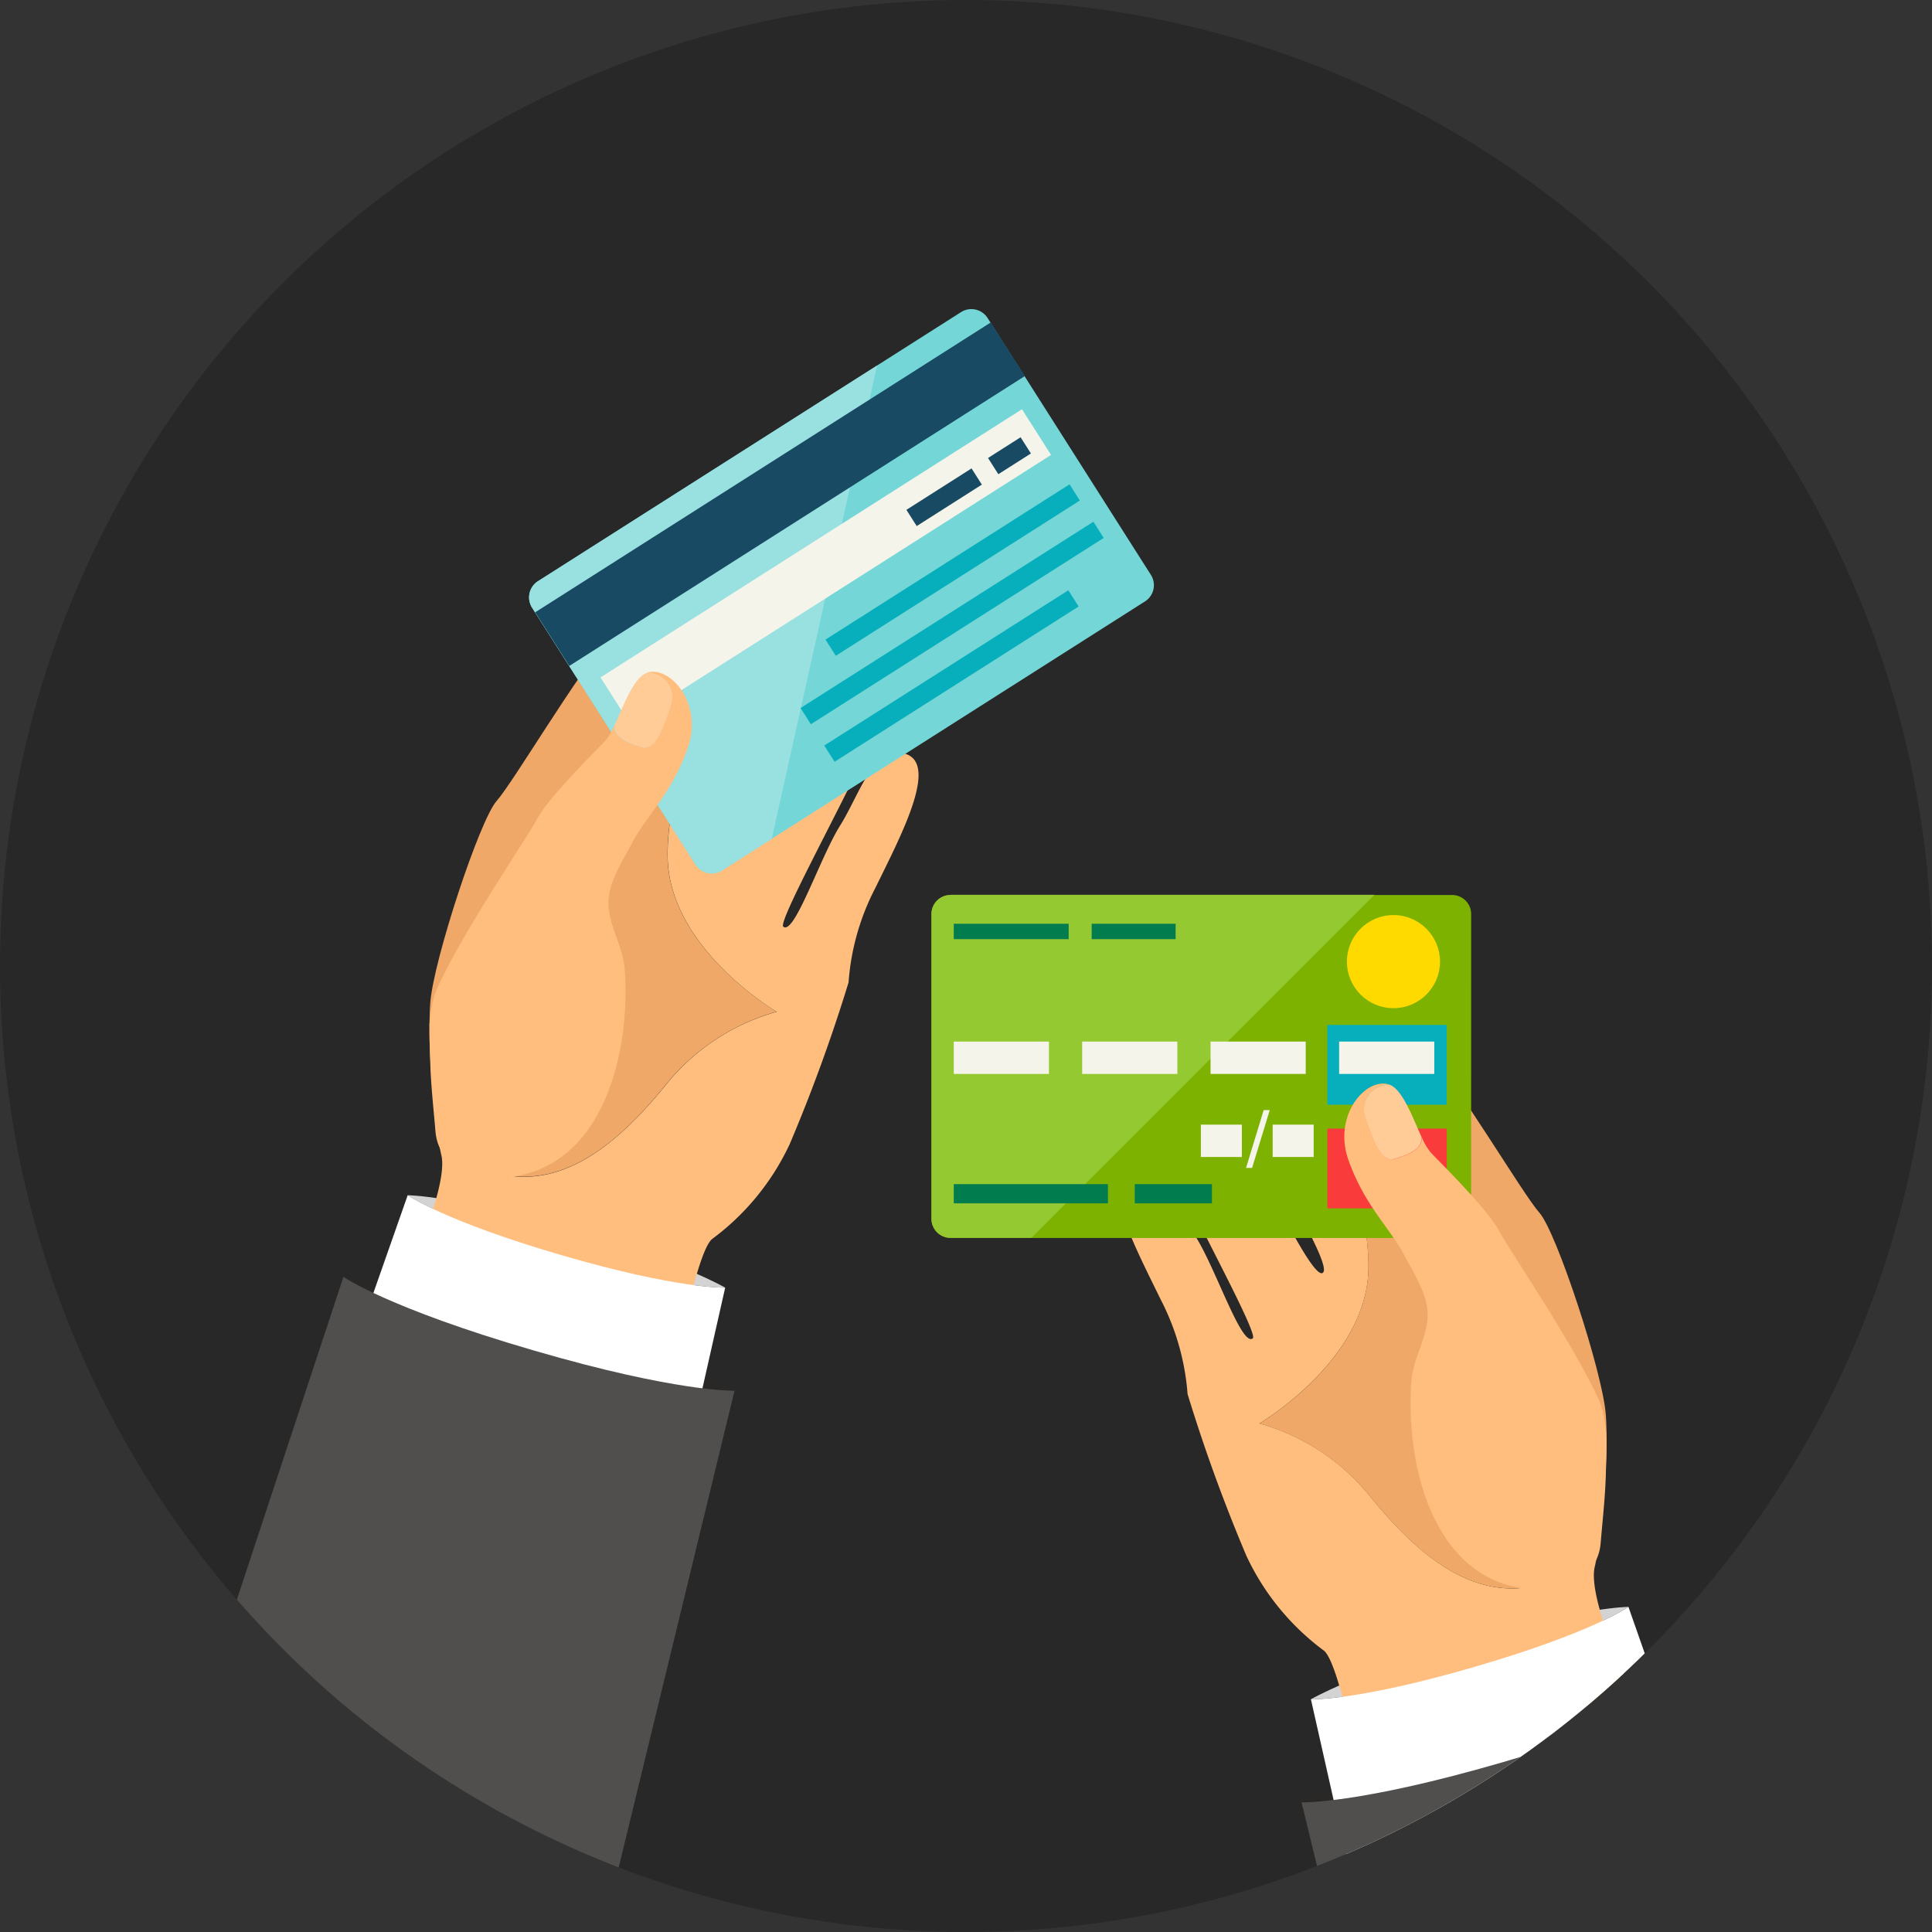 <svg xmlns="http://www.w3.org/2000/svg" xmlns:xlink="http://www.w3.org/1999/xlink" viewBox="885 1760 150 150"><rect x="885" y="1760" width="150" height="150" fill="#333333" stroke="none"/><defs><style>.a{opacity:0.215;}.b{clip-path:url(#a);}.c{fill:#d3d3d3;}.d{fill:#efa867;}.e{fill:#ffbe7d;}.f{fill:#292827;}.g{fill:#fff;}.h{fill:#514f4d;}.i{fill:#74d6d6;}.j{fill:#99e0e0;}.k{fill:#184a63;}.l{fill:#f4f4ea;}.m{fill:#07afbc;}.n{fill:#7eb200;}.o{fill:#95c931;}.p{fill:#007c4f;}.q{fill:#f93c3b;}.r{fill:#ffda00;}.s{fill:#ffcb97;}</style><clipPath id="a"><circle class="a" cx="75" cy="75" r="75" transform="translate(704 2143)"/></clipPath></defs><circle class="a" cx="75" cy="75" r="75" transform="translate(885 1760)"/><g class="b" transform="translate(181 -383)"><g transform="translate(715 2166.98)"><g transform="translate(75.382 46.254)"><path class="c" d="M675.7,757.174s3.345-1.988,12.226-4.581S700.353,750,700.353,750s-2.794,2-12.011,4.675C679.3,757.308,675.7,757.174,675.7,757.174Z" transform="translate(-660.303 -695.476)"/><path class="d" d="M655.943,360.123c-1.666-3.2-10.264-13.408-6.717-15.625s8.558,6.946,11.514,10.452,7.738,11.648,9.055,13.139,4.877,12.293,5.146,15.638c.04.5.054,1.075.067,1.693-3.627-4.03-12.508-13.892-15.128-16.914C660,367.351,657.474,363.066,655.943,360.123Z" transform="translate(-636.65 -344.157)"/><path class="e" d="M564.818,380.537c-1.854-3.816-4.89-9.458-2.391-10.358s3.587,3.063,5.146,5.549,3.547,8.545,4.407,7.846c.43-.349-4.111-8.585-6.556-13.8s-6.1-11.446-3.345-13.018c3.372-1.908,6.382,6.328,8.128,9.337s6.22,12.8,7.174,12.414-3.762-7.953-7.806-15.464-5.952-10.748-2.862-12.132c2.754-1.223,7.322,7.026,10,11.581,1.464,3.292,4.326,10.385,4.245,15.678-.108,7.107-8.464,12.011-8.464,12.011a16.868,16.868,0,0,1,8.544,5.6c3.627,4.487,8.424,8.854,14.2,6.6a9.571,9.571,0,0,0,3.547-2.472c-.094.591-.175,1.075-.255,1.4-.443,1.827,1.384,6.247,1.384,6.247s2.123,4.756,2,5.28-21.63,4.581-21.63,4.581-1.612-8.719-2.794-9.606a19.341,19.341,0,0,1-6.005-7.349,128.894,128.894,0,0,1-4.568-12.562A19.054,19.054,0,0,0,564.818,380.537Z" transform="translate(-561.096 -349.9)"/><path class="d" d="M654.445,471.191a16.979,16.979,0,0,0-8.545-5.6s8.356-4.89,8.464-12.011c.081-5.28-2.768-12.373-4.245-15.678.322.537.618,1.034.873,1.451,2.445,3.9,5.992,11.137,6.65,10.506a.36.36,0,0,0,.094-.228c2.62,3.023,11.5,12.884,15.128,16.914a65.6,65.6,0,0,1-.658,8.76,9.572,9.572,0,0,1-3.547,2.472C662.868,480.045,658.072,475.679,654.445,471.191Z" transform="translate(-634.507 -425.306)"/><path class="f" d="M670.3,806.04s4.124-2.418,15.06-5.6,15.289-3.238,15.289-3.238-3.453,2.418-14.805,5.723C674.72,806.174,670.3,806.04,670.3,806.04Z" transform="translate(-655.629 -736.334)"/><path class="g" d="M708,771.818,700.353,750s-2.794,2-12.011,4.675c-9.042,2.633-12.642,2.5-12.642,2.5l3.3,14.644Z" transform="translate(-660.303 -695.476)"/><path class="h" d="M705.768,812.764,700.663,797.3s-3.453,2.418-14.805,5.723c-11.138,3.238-15.558,3.1-15.558,3.1l1.612,6.637Z" transform="translate(-655.629 -736.421)"/></g><g transform="translate(0 14.279)"><path class="c" d="M178.353,519.274s-3.345-1.988-12.226-4.581S153.7,512.1,153.7,512.1s2.794,2,12.011,4.675C174.752,519.409,178.353,519.274,178.353,519.274Z" transform="translate(-133.051 -457.562)"/><path class="d" d="M185.364,122.123c1.666-3.2,10.264-13.408,6.717-15.625s-8.558,6.946-11.514,10.452-7.738,11.648-9.055,13.139-4.877,12.293-5.146,15.638c-.04.5-.054,1.075-.067,1.693,3.627-4.03,12.508-13.892,15.128-16.914C181.307,129.351,183.832,125.079,185.364,122.123Z" transform="translate(-143.958 -106.157)"/><path class="e" d="M185.062,142.637c1.854-3.815,4.89-9.458,2.391-10.358s-3.587,3.063-5.146,5.549-3.547,8.545-4.407,7.846c-.43-.349,4.111-8.585,6.556-13.8s6.1-11.446,3.345-13.018c-3.372-1.921-6.382,6.328-8.128,9.337s-6.22,12.8-7.174,12.414,3.762-7.953,7.806-15.464,5.952-10.748,2.862-12.132c-2.754-1.223-7.322,7.026-10,11.581-1.464,3.292-4.326,10.385-4.245,15.678.107,7.107,8.464,12.011,8.464,12.011a16.869,16.869,0,0,0-8.545,5.6c-3.627,4.487-8.424,8.854-14.2,6.6a9.572,9.572,0,0,1-3.547-2.472c.094.591.175,1.075.255,1.4.443,1.827-1.384,6.247-1.384,6.247s-2.123,4.756-2,5.28,21.63,4.581,21.63,4.581,1.612-8.719,2.794-9.606a19.342,19.342,0,0,0,6.005-7.349A128.894,128.894,0,0,0,182.966,150,18.79,18.79,0,0,1,185.062,142.637Z" transform="translate(-128.084 -111.986)"/><path class="d" d="M184.617,233.192a16.979,16.979,0,0,1,8.545-5.6s-8.356-4.89-8.464-12.011c-.081-5.28,2.768-12.373,4.245-15.678-.322.537-.618,1.035-.873,1.451-2.445,3.9-5.992,11.137-6.65,10.506a.359.359,0,0,1-.094-.228c-2.62,3.023-11.5,12.884-15.128,16.914a65.6,65.6,0,0,0,.658,8.76,9.572,9.572,0,0,0,3.547,2.472C176.206,242.045,181,237.679,184.617,233.192Z" transform="translate(-143.869 -187.306)"/><path class="f" d="M147.049,568.14s-4.124-2.418-15.06-5.6S116.7,559.3,116.7,559.3s3.453,2.418,14.805,5.723C142.629,568.261,147.049,568.14,147.049,568.14Z" transform="translate(-101.022 -498.421)"/><path class="g" d="M124.25,519.274s-3.6.134-12.642-2.5C102.391,514.088,99.6,512.1,99.6,512.1l-8.4,23.941,27.447,8.061Z" transform="translate(-78.947 -457.562)"/><path class="h" d="M36.65,606.738l9.378-38.6s-4.42.134-15.558-3.117c-11.352-3.3-14.805-5.723-14.805-5.723L0,606.738Z" transform="translate(0 -498.421)"/></g><g transform="translate(30.083 0.02)"><path class="i" d="M272.2,20.666a1.493,1.493,0,0,1-.457,2.042l-32.862,20.9a1.493,1.493,0,0,1-2.042-.457l-12.7-19.964a1.493,1.493,0,0,1,.457-2.042L257.464.245A1.493,1.493,0,0,1,259.506.7Z" transform="translate(-223.92 -0.02)"/><path class="j" d="M224.6,49.353a1.49,1.49,0,0,0-.457,2.042l12.7,19.964a1.49,1.49,0,0,0,2.042.457l3.869-2.459L250.935,32.6Z" transform="translate(-223.92 -28.223)"/><rect class="k" width="41.903" height="4.931" transform="matrix(0.844, -0.537, 0.537, 0.844, 0.467, 23.541)"/><rect class="l" width="38.773" height="4.205" transform="matrix(0.844, -0.537, 0.537, 0.844, 5.539, 28.593)"/><rect class="k" width="5.992" height="1.491" transform="matrix(0.844, -0.537, 0.537, 0.844, 29.29, 15.585)"/><g transform="translate(21.073 13.612)"><g transform="translate(0)"><rect class="m" width="22.45" height="1.491" transform="matrix(0.844, -0.537, 0.537, 0.844, 1.935, 12.046)"/><rect class="m" width="26.937" height="1.491" transform="matrix(0.844, -0.537, 0.537, 0.844, 0, 17.359)"/></g><rect class="m" width="22.45" height="1.491" transform="matrix(0.844, -0.537, 0.537, 0.844, 1.84, 20.272)"/></g><rect class="k" width="2.996" height="1.491" transform="matrix(0.844, -0.537, 0.537, 0.844, 35.627, 11.558)"/></g><g transform="translate(61.317 45.494)"><path class="n" d="M498.3,363.75a1.482,1.482,0,0,1-1.478,1.478H457.878a1.482,1.482,0,0,1-1.478-1.478V340.078a1.482,1.482,0,0,1,1.478-1.478h38.948a1.482,1.482,0,0,1,1.478,1.478Z" transform="translate(-456.4 -338.587)"/><path class="o" d="M457.878,338.513a1.482,1.482,0,0,0-1.478,1.478V363.65a1.482,1.482,0,0,0,1.478,1.478h6.287L490.793,338.5H457.878Z" transform="translate(-456.4 -338.5)"/><rect class="p" width="11.97" height="1.491" transform="translate(1.733 22.463)"/><rect class="p" width="5.992" height="1.491" transform="translate(15.786 22.463)"/><rect class="p" width="8.921" height="1.196" transform="translate(1.733 2.244)"/><rect class="p" width="6.516" height="1.196" transform="translate(12.441 2.244)"/><rect class="m" width="9.27" height="6.193" transform="translate(30.739 10.103)"/><rect class="q" width="9.27" height="6.193" transform="translate(30.739 18.15)"/><circle class="r" cx="3.614" cy="3.614" r="3.614" transform="translate(32.257 1.572)"/><path class="l" d="M640.041,462.9h-.47l-1.37,4.487h.47Z" transform="translate(-613.775 -446.187)"/><rect class="l" width="7.389" height="2.512" transform="translate(31.652 11.393)"/><rect class="l" width="7.389" height="2.512" transform="translate(21.67 11.393)"/><rect class="l" width="3.184" height="2.512" transform="translate(26.493 17.841)"/><rect class="l" width="3.184" height="2.512" transform="translate(20.918 17.841)"/><rect class="l" width="7.389" height="2.512" transform="translate(11.702 11.393)"/><rect class="l" width="7.389" height="2.512" transform="translate(1.733 11.393)"/></g><g transform="translate(22.352 28.172)"><path class="e" d="M181.516,232.609c-.121-1.464-.9-2.781-1.169-4.219-.027-.148-.054-.3-.067-.457-.188-1.827.994-3.493,1.787-5.025,1.129-2.163,3.077-3.842,4.339-7.4s-1.464-6.529-3.224-5.844a1.921,1.921,0,0,1,1.908,2.553c-.551,1.572-1.169,3.52-2.257,3.2s-2.2-.752-2.109-1.706h0a4.9,4.9,0,0,1-.685,1.182c-.82.887-4.339,4.3-5.334,6.126s-5.629,8.518-7.712,13.059c-.806,1.747-.618,4.071-.564,5.952.054,1.747.255,3.493.4,5.24.282,3.157,3.856,3.95,6.5,3.412C180.253,247.266,181.973,238.426,181.516,232.609Z" transform="translate(-166.371 -209.563)"/><path class="s" d="M275.373,215.971c1.088.336,1.706-1.626,2.257-3.2a1.925,1.925,0,0,0-1.908-2.553c-.994.39-1.787,2.566-2.459,4.044h0C273.17,215.205,274.285,215.635,275.373,215.971Z" transform="translate(-258.898 -210.109)"/></g><g transform="translate(93.371 60.146)"><path class="e" d="M700.209,470.608c.121-1.464.9-2.781,1.169-4.219.027-.148.054-.3.067-.457.188-1.827-.994-3.493-1.787-5.025-1.129-2.163-3.077-3.842-4.339-7.4s1.464-6.529,3.224-5.844a1.921,1.921,0,0,0-1.908,2.553c.551,1.572,1.169,3.52,2.257,3.2s2.2-.752,2.109-1.706h0a4.9,4.9,0,0,0,.685,1.182c.819.887,4.339,4.3,5.334,6.126s5.629,8.518,7.712,13.059c.806,1.747.618,4.071.564,5.952-.054,1.747-.255,3.493-.4,5.24-.282,3.157-3.856,3.95-6.5,3.412C701.472,485.266,699.752,476.412,700.209,470.608Z" transform="translate(-694.995 -447.563)"/><path class="s" d="M708.625,453.871c-1.088.336-1.706-1.626-2.257-3.2a1.925,1.925,0,0,1,1.908-2.553c.994.39,1.787,2.566,2.458,4.044h0C710.829,453.119,709.713,453.549,708.625,453.871Z" transform="translate(-704.742 -448.022)"/></g></g></g></svg>